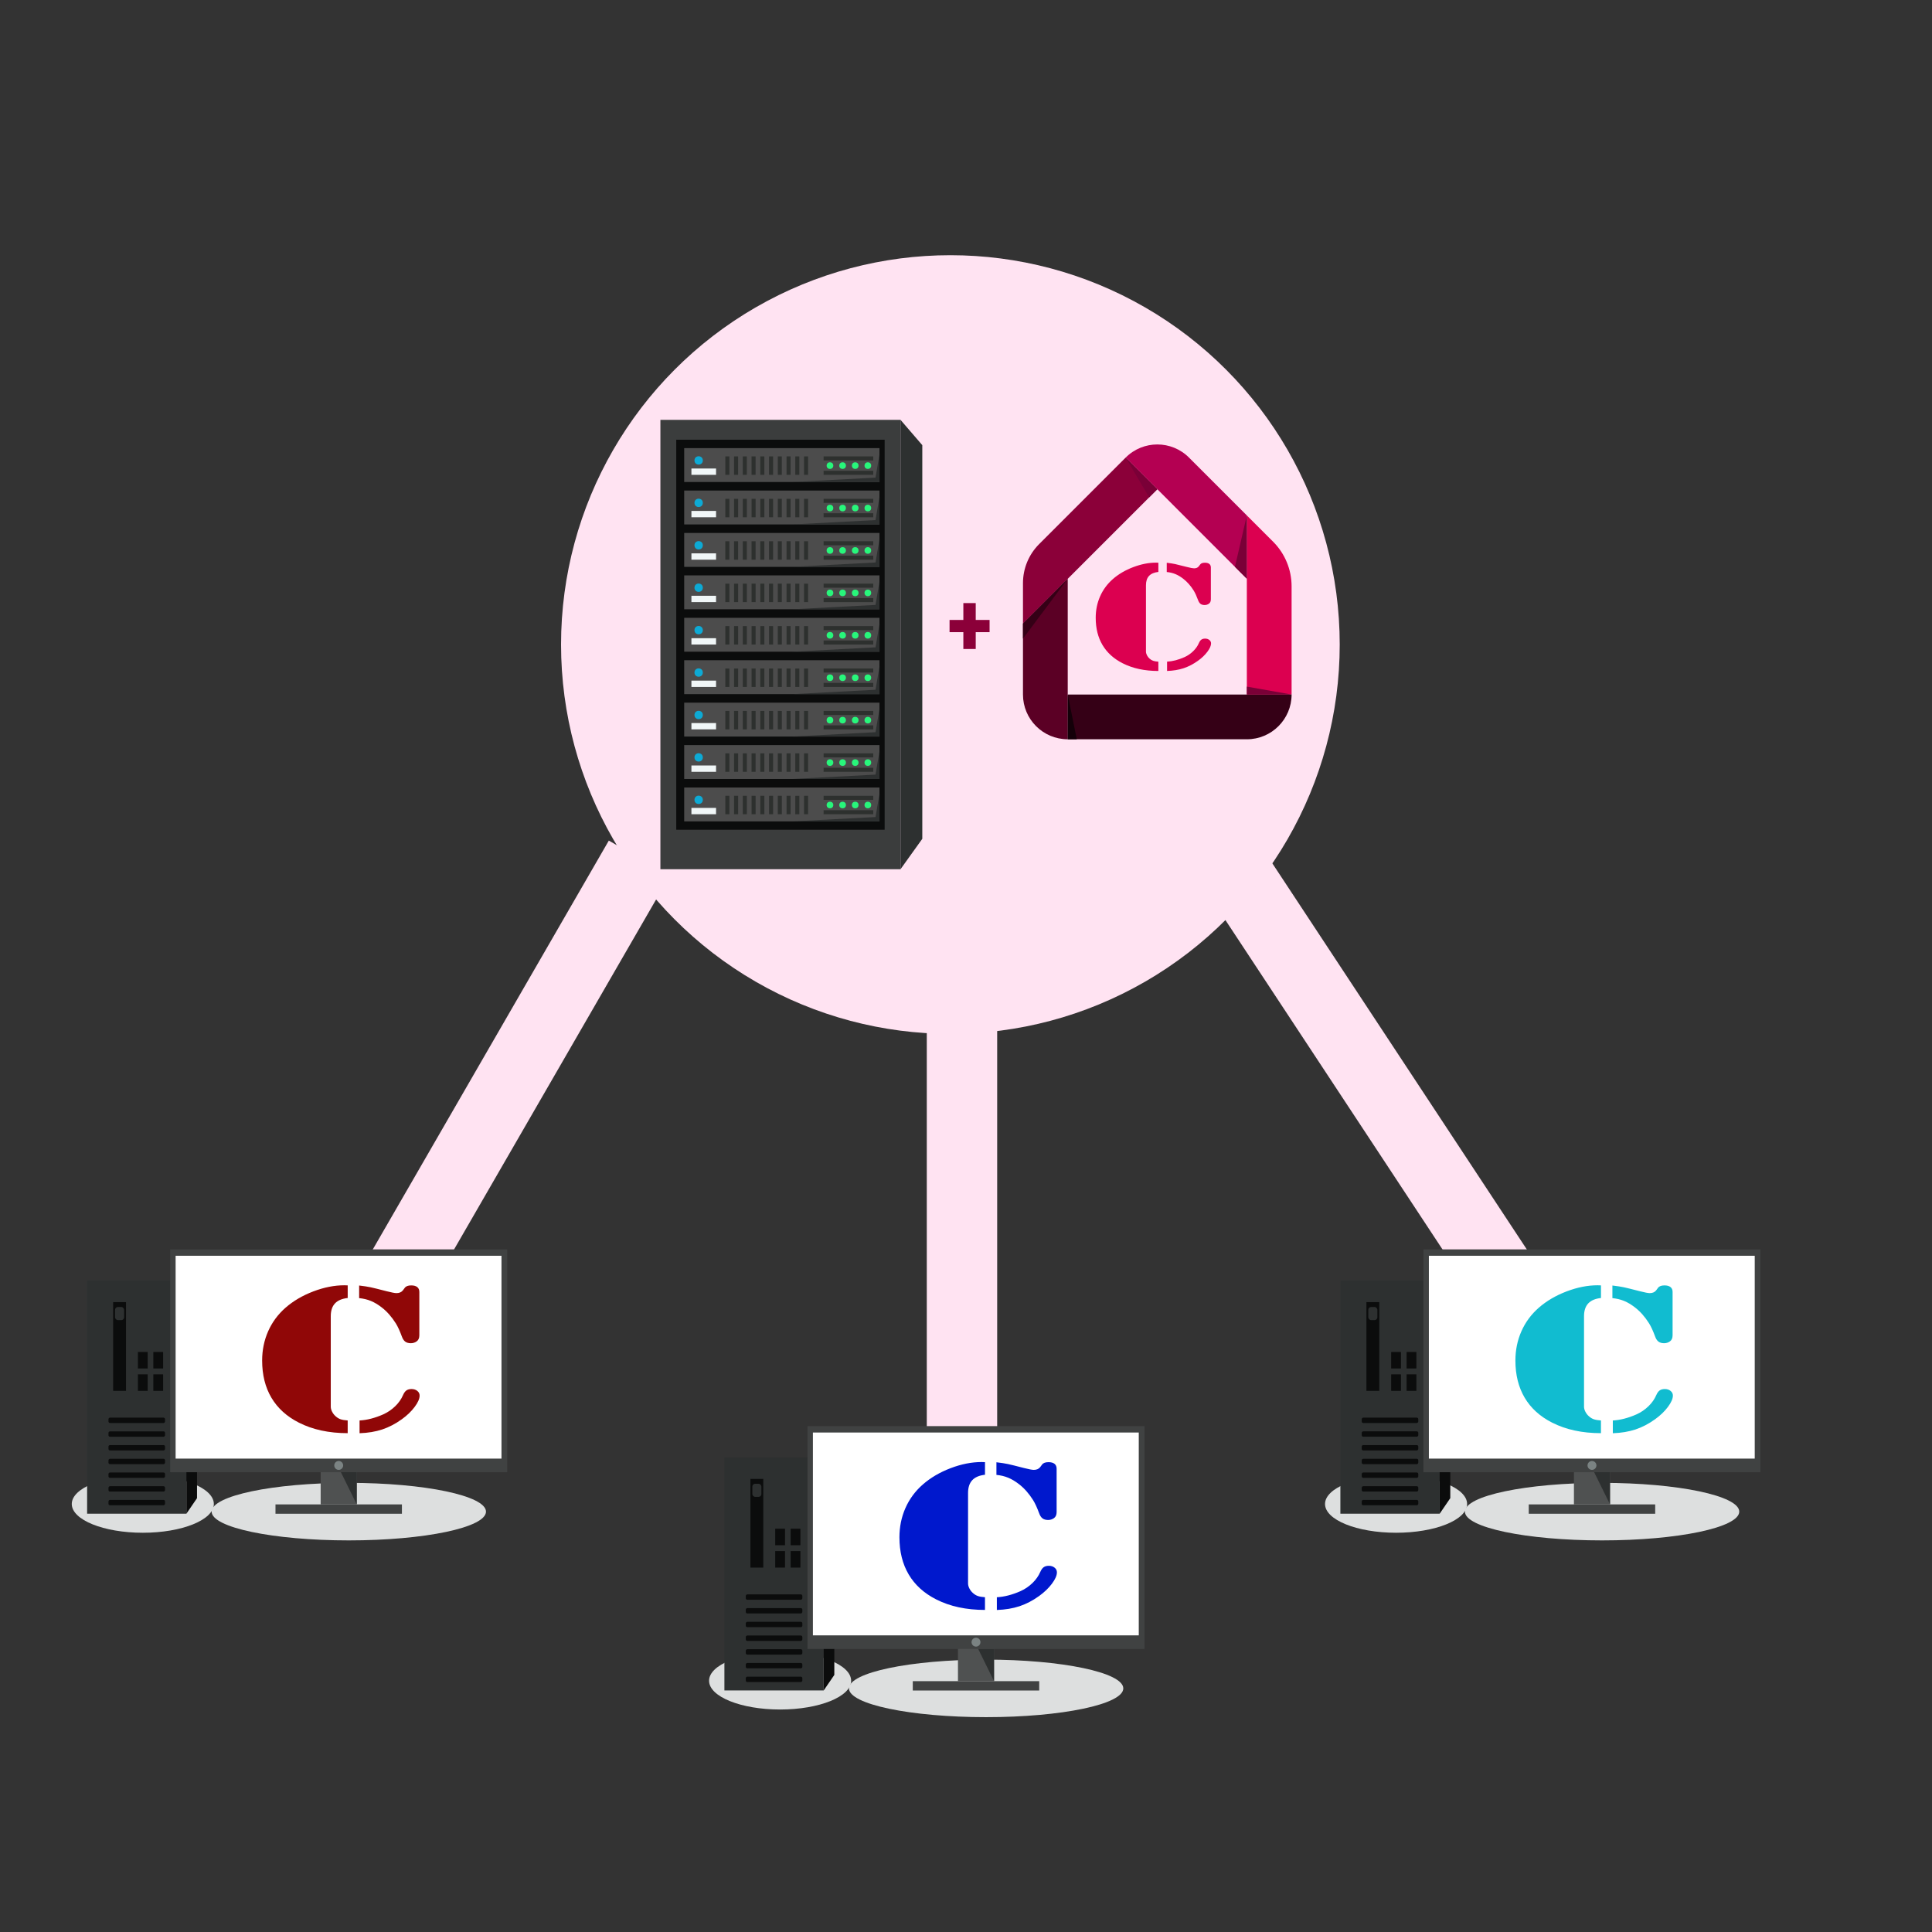 <?xml version="1.0" encoding="UTF-8"?><svg xmlns="http://www.w3.org/2000/svg" viewBox="0 0 1080 1080"><rect x="0" y="0" width="1080" height="1080" fill="#333333" stroke="none"/><g style="isolation:isolate;"><g id="a"/><g id="b"><rect x="262.43" y="459.57" width="39.35" height="301.06" transform="translate(342.85 -59.32) rotate(30)" style="fill:#ffe3f2;"/><rect x="518.08" y="514.78" width="39.35" height="295.11" style="fill:#ffe3f2;"/><rect x="760.13" y="452.81" width="39.35" height="338.98" transform="translate(-213.77 531.94) rotate(-33.39)" style="fill:#ffe3f2;"/><circle cx="531.27" cy="360.3" r="217.64" style="fill:#ffe3f2;"/><g><g id="c"><rect x="369.17" y="234.7" width="134.22" height="251.2" style="fill:#3b3d3d;"/><rect x="378.03" y="245.81" width="116.49" height="218.02" style="fill:#0b0c0c;"/><g><rect x="382.47" y="250.5" width="109.17" height="18.95" style="fill:#4c4c4c;"/><circle cx="390.55" cy="257.38" r="2.33" style="fill:#0daad5; mix-blend-mode:color-dodge;"/><circle cx="463.96" cy="260.28" r="1.86" style="fill:#28f67b; mix-blend-mode:color-dodge;"/><circle cx="471.02" cy="260.28" r="1.86" style="fill:#28f67b; mix-blend-mode:color-dodge;"/><circle cx="478.07" cy="260.28" r="1.86" style="fill:#28f67b; mix-blend-mode:color-dodge;"/><circle cx="485.13" cy="260.28" r="1.86" style="fill:#28f67b; mix-blend-mode:color-dodge;"/><rect x="460.39" y="263.18" width="27.77" height="2.26" style="fill:#2d302e;"/><rect x="460.39" y="255.13" width="27.77" height="2.26" style="fill:#2d302e;"/><rect x="445.43" y="259.15" width="10.31" height="2.26" transform="translate(190.31 710.87) rotate(-90)" style="fill:#2d302e;"/><rect x="440.54" y="259.15" width="10.31" height="2.26" transform="translate(185.42 705.98) rotate(-90)" style="fill:#2d302e;"/><rect x="435.66" y="259.15" width="10.31" height="2.26" transform="translate(180.53 701.09) rotate(-90)" style="fill:#2d302e;"/><rect x="430.77" y="259.15" width="10.31" height="2.26" transform="translate(175.64 696.21) rotate(-90)" style="fill:#2d302e;"/><rect x="425.88" y="259.15" width="10.31" height="2.26" transform="translate(170.75 691.32) rotate(-90)" style="fill:#2d302e;"/><rect x="420.99" y="259.15" width="10.31" height="2.26" transform="translate(165.86 686.43) rotate(-90)" style="fill:#2d302e;"/><rect x="416.1" y="259.15" width="10.31" height="2.26" transform="translate(160.97 681.54) rotate(-90)" style="fill:#2d302e;"/><rect x="411.21" y="259.15" width="10.31" height="2.26" transform="translate(156.08 676.65) rotate(-90)" style="fill:#2d302e;"/><rect x="406.32" y="259.15" width="10.31" height="2.26" transform="translate(151.19 671.76) rotate(-90)" style="fill:#2d302e;"/><rect x="401.43" y="259.15" width="10.31" height="2.26" transform="translate(146.31 666.87) rotate(-90)" style="fill:#2d302e;"/><rect x="386.51" y="261.9" width="13.77" height="3.54" style="fill:#f1f7f8;"/><polygon points="491.63 254.01 489.43 267 442.96 269.45 491.63 269.45 491.63 254.01" style="fill:#2d3030;"/></g><g><rect x="382.47" y="274.21" width="109.17" height="18.95" style="fill:#4c4c4c;"/><circle cx="390.55" cy="281.1" r="2.33" style="fill:#0daad5; mix-blend-mode:color-dodge;"/><circle cx="463.96" cy="284" r="1.86" style="fill:#28f67b; mix-blend-mode:color-dodge;"/><circle cx="471.02" cy="284" r="1.86" style="fill:#28f67b; mix-blend-mode:color-dodge;"/><circle cx="478.07" cy="284" r="1.86" style="fill:#28f67b; mix-blend-mode:color-dodge;"/><circle cx="485.13" cy="284" r="1.86" style="fill:#28f67b; mix-blend-mode:color-dodge;"/><rect x="460.39" y="286.9" width="27.77" height="2.26" style="fill:#2d302e;"/><rect x="460.39" y="278.84" width="27.77" height="2.26" style="fill:#2d302e;"/><rect x="445.43" y="282.87" width="10.31" height="2.26" transform="translate(166.59 734.59) rotate(-90)" style="fill:#2d302e;"/><rect x="440.54" y="282.87" width="10.31" height="2.26" transform="translate(161.7 729.7) rotate(-90)" style="fill:#2d302e;"/><rect x="435.66" y="282.87" width="10.31" height="2.26" transform="translate(156.81 724.81) rotate(-90)" style="fill:#2d302e;"/><rect x="430.77" y="282.87" width="10.31" height="2.26" transform="translate(151.92 719.92) rotate(-90)" style="fill:#2d302e;"/><rect x="425.88" y="282.87" width="10.31" height="2.26" transform="translate(147.03 715.03) rotate(-90)" style="fill:#2d302e;"/><rect x="420.99" y="282.87" width="10.31" height="2.26" transform="translate(142.15 710.14) rotate(-90)" style="fill:#2d302e;"/><rect x="416.1" y="282.87" width="10.31" height="2.26" transform="translate(137.26 705.25) rotate(-90)" style="fill:#2d302e;"/><rect x="411.21" y="282.87" width="10.31" height="2.26" transform="translate(132.37 700.36) rotate(-90)" style="fill:#2d302e;"/><rect x="406.32" y="282.87" width="10.31" height="2.26" transform="translate(127.48 695.48) rotate(-90)" style="fill:#2d302e;"/><rect x="401.43" y="282.87" width="10.31" height="2.26" transform="translate(122.59 690.59) rotate(-90)" style="fill:#2d302e;"/><rect x="386.51" y="285.61" width="13.77" height="3.54" style="fill:#f1f7f8;"/><polygon points="491.63 277.72 489.43 290.72 442.96 293.17 491.63 293.17 491.63 277.72" style="fill:#2d3030;"/></g><g><rect x="382.47" y="297.93" width="109.17" height="18.95" style="fill:#4c4c4c;"/><circle cx="390.55" cy="304.82" r="2.33" style="fill:#0daad5; mix-blend-mode:color-dodge;"/><circle cx="463.96" cy="307.71" r="1.86" style="fill:#28f67b; mix-blend-mode:color-dodge;"/><circle cx="471.02" cy="307.71" r="1.86" style="fill:#28f67b; mix-blend-mode:color-dodge;"/><circle cx="478.07" cy="307.71" r="1.86" style="fill:#28f67b; mix-blend-mode:color-dodge;"/><circle cx="485.13" cy="307.71" r="1.86" style="fill:#28f67b; mix-blend-mode:color-dodge;"/><rect x="460.39" y="310.61" width="27.77" height="2.26" style="fill:#2d302e;"/><rect x="460.39" y="302.56" width="27.77" height="2.26" style="fill:#2d302e;"/><rect x="445.43" y="306.58" width="10.31" height="2.26" transform="translate(142.88 758.3) rotate(-90)" style="fill:#2d302e;"/><rect x="440.54" y="306.58" width="10.31" height="2.26" transform="translate(137.99 753.41) rotate(-90)" style="fill:#2d302e;"/><rect x="435.66" y="306.58" width="10.31" height="2.26" transform="translate(133.1 748.52) rotate(-90)" style="fill:#2d302e;"/><rect x="430.77" y="306.58" width="10.31" height="2.26" transform="translate(128.21 743.64) rotate(-90)" style="fill:#2d302e;"/><rect x="425.88" y="306.58" width="10.31" height="2.26" transform="translate(123.32 738.75) rotate(-90)" style="fill:#2d302e;"/><rect x="420.99" y="306.58" width="10.31" height="2.26" transform="translate(118.43 733.86) rotate(-90)" style="fill:#2d302e;"/><rect x="416.1" y="306.58" width="10.31" height="2.26" transform="translate(113.54 728.97) rotate(-90)" style="fill:#2d302e;"/><rect x="411.21" y="306.58" width="10.31" height="2.26" transform="translate(108.65 724.08) rotate(-90)" style="fill:#2d302e;"/><rect x="406.32" y="306.58" width="10.31" height="2.26" transform="translate(103.76 719.19) rotate(-90)" style="fill:#2d302e;"/><rect x="401.43" y="306.58" width="10.31" height="2.26" transform="translate(98.87 714.3) rotate(-90)" style="fill:#2d302e;"/><rect x="386.51" y="309.33" width="13.77" height="3.54" style="fill:#f1f7f8;"/><polygon points="491.63 301.44 489.43 314.43 442.96 316.88 491.63 316.88 491.63 301.44" style="fill:#2d3030;"/></g><g><rect x="382.47" y="321.64" width="109.17" height="18.95" style="fill:#4c4c4c;"/><circle cx="390.55" cy="328.53" r="2.33" style="fill:#0daad5; mix-blend-mode:color-dodge;"/><circle cx="463.96" cy="331.43" r="1.86" style="fill:#28f67b; mix-blend-mode:color-dodge;"/><circle cx="471.02" cy="331.43" r="1.86" style="fill:#28f67b; mix-blend-mode:color-dodge;"/><circle cx="478.07" cy="331.43" r="1.86" style="fill:#28f67b; mix-blend-mode:color-dodge;"/><circle cx="485.13" cy="331.43" r="1.86" style="fill:#28f67b; mix-blend-mode:color-dodge;"/><rect x="460.39" y="334.33" width="27.77" height="2.26" style="fill:#2d302e;"/><rect x="460.39" y="326.27" width="27.77" height="2.26" style="fill:#2d302e;"/><rect x="445.43" y="330.3" width="10.31" height="2.26" transform="translate(119.16 782.02) rotate(-90)" style="fill:#2d302e;"/><rect x="440.54" y="330.3" width="10.31" height="2.26" transform="translate(114.27 777.13) rotate(-90)" style="fill:#2d302e;"/><rect x="435.66" y="330.3" width="10.31" height="2.26" transform="translate(109.38 772.24) rotate(-90)" style="fill:#2d302e;"/><rect x="430.77" y="330.3" width="10.31" height="2.26" transform="translate(104.49 767.35) rotate(-90)" style="fill:#2d302e;"/><rect x="425.88" y="330.3" width="10.31" height="2.26" transform="translate(99.6 762.46) rotate(-90)" style="fill:#2d302e;"/><rect x="420.99" y="330.3" width="10.31" height="2.26" transform="translate(94.72 757.57) rotate(-90)" style="fill:#2d302e;"/><rect x="416.1" y="330.3" width="10.31" height="2.26" transform="translate(89.83 752.68) rotate(-90)" style="fill:#2d302e;"/><rect x="411.21" y="330.3" width="10.31" height="2.26" transform="translate(84.94 747.79) rotate(-90)" style="fill:#2d302e;"/><rect x="406.32" y="330.3" width="10.31" height="2.26" transform="translate(80.05 742.91) rotate(-90)" style="fill:#2d302e;"/><rect x="401.43" y="330.3" width="10.31" height="2.26" transform="translate(75.16 738.02) rotate(-90)" style="fill:#2d302e;"/><rect x="386.51" y="333.04" width="13.77" height="3.54" style="fill:#f1f7f8;"/><polygon points="491.63 325.15 489.43 338.15 442.96 340.6 491.63 340.6 491.63 325.15" style="fill:#2d3030;"/></g><g><rect x="382.47" y="345.36" width="109.17" height="18.95" style="fill:#4c4c4c;"/><circle cx="390.55" cy="352.25" r="2.33" style="fill:#0daad5; mix-blend-mode:color-dodge;"/><circle cx="463.96" cy="355.14" r="1.86" style="fill:#28f67b; mix-blend-mode:color-dodge;"/><circle cx="471.02" cy="355.14" r="1.86" style="fill:#28f67b; mix-blend-mode:color-dodge;"/><circle cx="478.07" cy="355.14" r="1.86" style="fill:#28f67b; mix-blend-mode:color-dodge;"/><circle cx="485.13" cy="355.14" r="1.86" style="fill:#28f67b; mix-blend-mode:color-dodge;"/><rect x="460.39" y="358.04" width="27.77" height="2.26" style="fill:#2d302e;"/><rect x="460.39" y="349.99" width="27.77" height="2.26" style="fill:#2d302e;"/><rect x="445.43" y="354.02" width="10.31" height="2.26" transform="translate(95.44 805.73) rotate(-90)" style="fill:#2d302e;"/><rect x="440.54" y="354.02" width="10.31" height="2.26" transform="translate(90.56 800.84) rotate(-90)" style="fill:#2d302e;"/><rect x="435.66" y="354.02" width="10.31" height="2.26" transform="translate(85.67 795.96) rotate(-90)" style="fill:#2d302e;"/><rect x="430.77" y="354.02" width="10.31" height="2.26" transform="translate(80.78 791.07) rotate(-90)" style="fill:#2d302e;"/><rect x="425.88" y="354.02" width="10.31" height="2.26" transform="translate(75.89 786.18) rotate(-90)" style="fill:#2d302e;"/><rect x="420.99" y="354.02" width="10.31" height="2.26" transform="translate(71 781.29) rotate(-90)" style="fill:#2d302e;"/><rect x="416.1" y="354.02" width="10.31" height="2.26" transform="translate(66.11 776.4) rotate(-90)" style="fill:#2d302e;"/><rect x="411.21" y="354.02" width="10.31" height="2.26" transform="translate(61.22 771.51) rotate(-90)" style="fill:#2d302e;"/><rect x="406.32" y="354.02" width="10.31" height="2.26" transform="translate(56.33 766.62) rotate(-90)" style="fill:#2d302e;"/><rect x="401.43" y="354.02" width="10.31" height="2.26" transform="translate(51.44 761.73) rotate(-90)" style="fill:#2d302e;"/><rect x="386.51" y="356.76" width="13.77" height="3.54" style="fill:#f1f7f8;"/><polygon points="491.63 348.87 489.43 361.86 442.96 364.31 491.63 364.31 491.63 348.87" style="fill:#2d3030;"/></g><g><rect x="382.47" y="369.07" width="109.17" height="18.95" style="fill:#4c4c4c;"/><circle cx="390.55" cy="375.96" r="2.33" style="fill:#0daad5; mix-blend-mode:color-dodge;"/><circle cx="463.96" cy="378.86" r="1.86" style="fill:#28f67b; mix-blend-mode:color-dodge;"/><circle cx="471.02" cy="378.86" r="1.86" style="fill:#28f67b; mix-blend-mode:color-dodge;"/><circle cx="478.07" cy="378.86" r="1.86" style="fill:#28f67b; mix-blend-mode:color-dodge;"/><circle cx="485.13" cy="378.86" r="1.86" style="fill:#28f67b; mix-blend-mode:color-dodge;"/><rect x="460.39" y="381.76" width="27.77" height="2.26" style="fill:#2d302e;"/><rect x="460.39" y="373.7" width="27.77" height="2.26" style="fill:#2d302e;"/><rect x="445.43" y="377.73" width="10.31" height="2.26" transform="translate(71.73 829.45) rotate(-90)" style="fill:#2d302e;"/><rect x="440.54" y="377.73" width="10.31" height="2.26" transform="translate(66.84 824.56) rotate(-90)" style="fill:#2d302e;"/><rect x="435.66" y="377.73" width="10.31" height="2.26" transform="translate(61.95 819.67) rotate(-90)" style="fill:#2d302e;"/><rect x="430.77" y="377.73" width="10.31" height="2.26" transform="translate(57.06 814.78) rotate(-90)" style="fill:#2d302e;"/><rect x="425.88" y="377.73" width="10.31" height="2.26" transform="translate(52.17 809.89) rotate(-90)" style="fill:#2d302e;"/><rect x="420.99" y="377.73" width="10.31" height="2.26" transform="translate(47.28 805) rotate(-90)" style="fill:#2d302e;"/><rect x="416.1" y="377.73" width="10.31" height="2.26" transform="translate(42.4 800.11) rotate(-90)" style="fill:#2d302e;"/><rect x="411.21" y="377.73" width="10.31" height="2.26" transform="translate(37.51 795.23) rotate(-90)" style="fill:#2d302e;"/><rect x="406.32" y="377.73" width="10.31" height="2.26" transform="translate(32.62 790.34) rotate(-90)" style="fill:#2d302e;"/><rect x="401.43" y="377.73" width="10.31" height="2.26" transform="translate(27.73 785.45) rotate(-90)" style="fill:#2d302e;"/><rect x="386.51" y="380.47" width="13.77" height="3.54" style="fill:#f1f7f8;"/><polygon points="491.63 372.58 489.43 385.58 442.96 388.03 491.63 388.03 491.63 372.58" style="fill:#2d3030;"/></g><g><rect x="382.47" y="392.79" width="109.17" height="18.95" style="fill:#4c4c4c;"/><circle cx="390.55" cy="399.68" r="2.33" style="fill:#0daad5; mix-blend-mode:color-dodge;"/><circle cx="463.96" cy="402.57" r="1.86" style="fill:#28f67b; mix-blend-mode:color-dodge;"/><circle cx="471.02" cy="402.57" r="1.86" style="fill:#28f67b; mix-blend-mode:color-dodge;"/><circle cx="478.07" cy="402.57" r="1.86" style="fill:#28f67b; mix-blend-mode:color-dodge;"/><circle cx="485.13" cy="402.57" r="1.86" style="fill:#28f67b; mix-blend-mode:color-dodge;"/><rect x="460.39" y="405.47" width="27.77" height="2.26" style="fill:#2d302e;"/><rect x="460.39" y="397.42" width="27.77" height="2.26" style="fill:#2d302e;"/><rect x="445.43" y="401.45" width="10.31" height="2.26" transform="translate(48.01 853.16) rotate(-90)" style="fill:#2d302e;"/><rect x="440.54" y="401.45" width="10.31" height="2.26" transform="translate(43.13 848.27) rotate(-90)" style="fill:#2d302e;"/><rect x="435.66" y="401.45" width="10.31" height="2.26" transform="translate(38.24 843.39) rotate(-90)" style="fill:#2d302e;"/><rect x="430.77" y="401.45" width="10.31" height="2.26" transform="translate(33.35 838.5) rotate(-90)" style="fill:#2d302e;"/><rect x="425.88" y="401.45" width="10.31" height="2.26" transform="translate(28.46 833.61) rotate(-90)" style="fill:#2d302e;"/><rect x="420.99" y="401.45" width="10.31" height="2.26" transform="translate(23.57 828.72) rotate(-90)" style="fill:#2d302e;"/><rect x="416.1" y="401.45" width="10.31" height="2.26" transform="translate(18.68 823.83) rotate(-90)" style="fill:#2d302e;"/><rect x="411.21" y="401.45" width="10.31" height="2.26" transform="translate(13.79 818.94) rotate(-90)" style="fill:#2d302e;"/><rect x="406.32" y="401.45" width="10.31" height="2.26" transform="translate(8.9 814.05) rotate(-90)" style="fill:#2d302e;"/><rect x="401.43" y="401.45" width="10.31" height="2.26" transform="translate(4.01 809.16) rotate(-90)" style="fill:#2d302e;"/><rect x="386.51" y="404.19" width="13.77" height="3.54" style="fill:#f1f7f8;"/><polygon points="491.63 396.3 489.43 409.3 442.96 411.74 491.63 411.74 491.63 396.3" style="fill:#2d3030;"/></g><g><rect x="382.47" y="416.5" width="109.17" height="18.95" style="fill:#4c4c4c;"/><circle cx="390.55" cy="423.39" r="2.33" style="fill:#0daad5; mix-blend-mode:color-dodge;"/><circle cx="463.96" cy="426.29" r="1.86" style="fill:#28f67b; mix-blend-mode:color-dodge;"/><circle cx="471.02" cy="426.29" r="1.86" style="fill:#28f67b; mix-blend-mode:color-dodge;"/><circle cx="478.07" cy="426.29" r="1.86" style="fill:#28f67b; mix-blend-mode:color-dodge;"/><circle cx="485.13" cy="426.29" r="1.86" style="fill:#28f67b; mix-blend-mode:color-dodge;"/><rect x="460.39" y="429.19" width="27.77" height="2.26" style="fill:#2d302e;"/><rect x="460.39" y="421.13" width="27.77" height="2.26" style="fill:#2d302e;"/><rect x="445.43" y="425.16" width="10.31" height="2.26" transform="translate(24.3 876.88) rotate(-90)" style="fill:#2d302e;"/><rect x="440.54" y="425.16" width="10.31" height="2.26" transform="translate(19.41 871.99) rotate(-90)" style="fill:#2d302e;"/><rect x="435.66" y="425.16" width="10.31" height="2.26" transform="translate(14.52 867.1) rotate(-90)" style="fill:#2d302e;"/><rect x="430.77" y="425.16" width="10.31" height="2.26" transform="translate(9.63 862.21) rotate(-90)" style="fill:#2d302e;"/><rect x="425.88" y="425.16" width="10.31" height="2.26" transform="translate(4.74 857.32) rotate(-90)" style="fill:#2d302e;"/><rect x="420.99" y="425.16" width="10.31" height="2.26" transform="translate(-.15 852.43) rotate(-90)" style="fill:#2d302e;"/><rect x="416.1" y="425.16" width="10.31" height="2.26" transform="translate(-5.04 847.55) rotate(-90)" style="fill:#2d302e;"/><rect x="411.21" y="425.16" width="10.31" height="2.26" transform="translate(-9.92 842.66) rotate(-90)" style="fill:#2d302e;"/><rect x="406.32" y="425.16" width="10.31" height="2.26" transform="translate(-14.81 837.77) rotate(-90)" style="fill:#2d302e;"/><rect x="401.43" y="425.16" width="10.31" height="2.26" transform="translate(-19.7 832.88) rotate(-90)" style="fill:#2d302e;"/><rect x="386.51" y="427.91" width="13.77" height="3.54" style="fill:#f1f7f8;"/><polygon points="491.63 420.01 489.43 433.01 442.96 435.46 491.63 435.46 491.63 420.01" style="fill:#2d3030;"/></g><g><rect x="382.47" y="440.22" width="109.17" height="18.95" style="fill:#4c4c4c;"/><circle cx="390.55" cy="447.11" r="2.33" style="fill:#0daad5; mix-blend-mode:color-dodge;"/><circle cx="463.96" cy="450.01" r="1.86" style="fill:#28f67b; mix-blend-mode:color-dodge;"/><circle cx="471.02" cy="450.01" r="1.86" style="fill:#28f67b; mix-blend-mode:color-dodge;"/><circle cx="478.07" cy="450.01" r="1.86" style="fill:#28f67b; mix-blend-mode:color-dodge;"/><circle cx="485.13" cy="450.01" r="1.86" style="fill:#28f67b; mix-blend-mode:color-dodge;"/><rect x="460.39" y="452.9" width="27.77" height="2.26" style="fill:#2d302e;"/><rect x="460.39" y="444.85" width="27.77" height="2.26" style="fill:#2d302e;"/><rect x="445.43" y="448.88" width="10.31" height="2.26" transform="translate(.58 900.59) rotate(-90)" style="fill:#2d302e;"/><rect x="440.54" y="448.88" width="10.31" height="2.26" transform="translate(-4.31 895.71) rotate(-90)" style="fill:#2d302e;"/><rect x="435.66" y="448.88" width="10.31" height="2.26" transform="translate(-9.19 890.82) rotate(-90)" style="fill:#2d302e;"/><rect x="430.77" y="448.88" width="10.31" height="2.26" transform="translate(-14.08 885.93) rotate(-90)" style="fill:#2d302e;"/><rect x="425.88" y="448.88" width="10.31" height="2.26" transform="translate(-18.97 881.04) rotate(-90)" style="fill:#2d302e;"/><rect x="420.99" y="448.88" width="10.31" height="2.26" transform="translate(-23.86 876.15) rotate(-90)" style="fill:#2d302e;"/><rect x="416.1" y="448.88" width="10.31" height="2.26" transform="translate(-28.75 871.26) rotate(-90)" style="fill:#2d302e;"/><rect x="411.21" y="448.88" width="10.31" height="2.26" transform="translate(-33.64 866.37) rotate(-90)" style="fill:#2d302e;"/><rect x="406.32" y="448.88" width="10.31" height="2.26" transform="translate(-38.53 861.48) rotate(-90)" style="fill:#2d302e;"/><rect x="401.43" y="448.88" width="10.31" height="2.26" transform="translate(-43.42 856.59) rotate(-90)" style="fill:#2d302e;"/><rect x="386.51" y="451.62" width="13.77" height="3.54" style="fill:#f1f7f8;"/><polygon points="491.63 443.73 489.43 456.73 442.96 459.17 491.63 459.17 491.63 443.73" style="fill:#2d3030;"/></g></g><polygon points="503.39 234.7 515.57 248.84 515.57 468.9 503.39 485.9 503.39 234.7" style="fill:#2d3030;"/></g><g><path d="M647.54,314.55v5.16c-2.33,.26-4.07,1-5.22,2.22s-1.72,2.97-1.72,5.25v37.06c0,.65,.19,1.34,.56,2.07s.86,1.34,1.45,1.86c.63,.57,1.3,.97,2.02,1.22s1.68,.41,2.9,.49v5.2c-7.67,0-14.32-1.44-19.97-4.31-4.98-2.53-8.73-5.94-11.26-10.21s-3.79-9.35-3.79-15.2c0-4.29,.82-8.3,2.46-12.01,1.64-3.71,4.02-6.93,7.14-9.66,3.16-2.76,6.94-4.98,11.35-6.65s8.64-2.52,12.71-2.52l1.36,.04Zm4.68,5.2v-5.16c1.94,.23,3.51,.47,4.71,.73s3.39,.8,6.55,1.62c2.02,.51,3.36,.77,4.03,.77,1.15,0,2.02-.37,2.61-1.11l.77-1.02c.47-.68,1.36-1.02,2.67-1.02,1.07,0,1.89,.23,2.46,.68s.86,1.12,.86,2v17.74c0,1.14-.36,1.96-1.07,2.47s-1.52,.77-2.43,.77-1.71-.22-2.28-.66-1.04-1.16-1.39-2.15c-.83-2.25-1.64-4.01-2.43-5.29-1.7-2.7-3.64-4.89-5.81-6.57-1.46-1.14-2.92-2.01-4.39-2.62s-3.08-1-4.86-1.17Zm.18,55.32v-5.2c3.08-.17,6.32-1.01,9.72-2.52,1.82-.82,3.44-1.93,4.86-3.31,1.42-1.38,2.49-2.89,3.2-4.54,.4-.91,.86-1.56,1.39-1.94s1.23-.58,2.1-.58c.95,0,1.74,.26,2.37,.77s.95,1.15,.95,1.92c0,1.28-.68,2.83-2.04,4.65-1.36,1.82-3.11,3.5-5.25,5.03-2.61,1.88-5.29,3.27-8.03,4.18s-5.84,1.42-9.28,1.54Z" style="fill:#dc0050;"/><path d="M722.01,327.75v60.49h-25.02v-100.11l14.7,14.7c6.61,6.61,10.32,15.57,10.32,24.92Z" style="fill:#dc0050;"/><path d="M696.99,288.13v35.39l-50.04-50.05-17.69-17.69h0c9.77-9.77,25.62-9.77,35.39,0l32.35,32.35Z" style="fill:#b40052;"/><path d="M646.95,273.48l-75.1,75.1v-22.63c0-8.17,3.24-16,9.02-21.78l16.01-16.01,32.38-32.38,17.69,17.69Z" style="fill:#8b0039;"/><path d="M722.01,388.24h0c0,13.82-11.2,25.02-25.02,25.02h-100.12v-25.02h125.14Z" style="fill:#350016;"/><path d="M596.87,323.55v89.71h0c-13.82,0-25.02-11.2-25.02-25.02v-39.66l25.02-25.02Z" style="fill:#5b0025;"/><polygon points="696.99 288.13 690.34 316.87 696.99 323.52 696.99 288.13" style="fill:#7a0037;"/><polygon points="629.25 255.78 642.39 278.03 646.95 273.48 629.25 255.78" style="fill:#7a0037;"/><polygon points="571.84 348.58 571.84 356.99 596.87 323.55 571.84 348.58" style="fill:#350016;"/><polygon points="696.99 383.82 696.99 388.24 722.01 388.24 696.99 383.82" style="fill:#7a0037;"/><polygon points="596.87 388.24 601.93 413.26 596.87 413.26 596.87 388.24" style="fill:#140009;"/></g><path d="M553.18,346.55v6.83h-22.37v-6.83h22.37Zm-7.74,16.24h-6.92v-25.66h6.92v25.66Z" style="fill:#8b0039;"/><g><ellipse cx="895.57" cy="845.01" rx="76.68" ry="16.08" style="fill:#dddfdf;"/><ellipse cx="780.41" cy="840.74" rx="39.71" ry="16.08" style="fill:#dddfdf;"/><g><rect x="749.28" y="715.88" width="55.5" height="130.29" style="fill:#2d3030;"/><polygon points="810.72 730.35 804.78 715.88 804.78 846.17 810.72 837.48 810.72 730.35" style="fill:#0b0c0c;"/><rect x="763.83" y="727.9" width="7.19" height="49.59" style="fill:#0b0c0c;"/><rect x="777.67" y="768.26" width="5.47" height="9.23" style="fill:#0b0c0c;"/><rect x="786.3" y="768.26" width="5.47" height="9.23" style="fill:#0b0c0c;"/><rect x="777.67" y="755.76" width="5.47" height="9.23" style="fill:#0b0c0c;"/><rect x="786.3" y="755.76" width="5.47" height="9.23" style="fill:#0b0c0c;"/><rect x="764.89" y="730.62" width="5.07" height="7.33" rx="1.58" ry="1.58" style="fill:#2d3030;"/><rect x="775.53" y="778.16" width="3" height="31.61" rx=".84" ry=".84" transform="translate(1570.99 16.94) rotate(90)" style="fill:#0b0c0c;"/><rect x="775.53" y="785.83" width="3" height="31.61" rx=".84" ry=".84" transform="translate(1578.66 24.6) rotate(90)" style="fill:#0b0c0c;"/><rect x="775.53" y="793.49" width="3" height="31.61" rx=".84" ry=".84" transform="translate(1586.32 32.27) rotate(90)" style="fill:#0b0c0c;"/><rect x="775.53" y="801.16" width="3" height="31.61" rx=".84" ry=".84" transform="translate(1593.99 39.93) rotate(90)" style="fill:#0b0c0c;"/><rect x="775.53" y="808.82" width="3" height="31.61" rx=".84" ry=".84" transform="translate(1601.65 47.6) rotate(90)" style="fill:#0b0c0c;"/><rect x="775.53" y="816.49" width="3" height="31.61" rx=".84" ry=".84" transform="translate(1609.32 55.26) rotate(90)" style="fill:#0b0c0c;"/><rect x="775.53" y="824.15" width="3" height="31.61" rx=".84" ry=".84" transform="translate(1616.98 62.93) rotate(90)" style="fill:#0b0c0c;"/></g><g><rect x="879.84" y="776.93" width="20.16" height="64.05" style="fill:#4f5151;"/><rect x="854.58" y="840.97" width="70.68" height="5.23" style="fill:#404242;"/><rect x="795.72" y="698.41" width="188.39" height="124.57" style="fill:#404242;"/><rect x="798.75" y="701.98" width="182.16" height="113.39" style="fill:#fff;"/><polygon points="891.15 822.97 900 840.97 900 822.97 891.15 822.97" style="fill:#2d3030;"/><circle cx="889.92" cy="819.18" r="2.49" style="fill:#7b8383;"/></g><path d="M894.95,718.55v7.04c-3.18,.35-5.56,1.36-7.12,3.03s-2.35,4.06-2.35,7.16v50.59c0,.89,.26,1.83,.77,2.82s1.17,1.83,1.98,2.53c.86,.78,1.78,1.33,2.75,1.66s2.29,.55,3.96,.67v7.1c-10.46,0-19.55-1.96-27.27-5.88-6.8-3.45-11.92-8.1-15.37-13.94-3.45-5.84-5.18-12.76-5.18-20.76,0-5.86,1.12-11.32,3.36-16.39s5.49-9.46,9.75-13.19c4.32-3.76,9.48-6.79,15.49-9.08,6.01-2.29,11.8-3.43,17.36-3.43l1.86,.06Zm6.39,7.1v-7.04c2.64,.31,4.79,.64,6.43,.99s4.63,1.09,8.94,2.21c2.75,.7,4.58,1.05,5.5,1.05,1.56,0,2.75-.5,3.56-1.51l1.05-1.4c.65-.93,1.86-1.4,3.64-1.4,1.46,0,2.58,.31,3.36,.93s1.17,1.53,1.17,2.74v24.22c0,1.55-.49,2.68-1.46,3.38s-2.08,1.05-3.32,1.05-2.33-.3-3.12-.9-1.42-1.58-1.9-2.94c-1.13-3.07-2.24-5.47-3.32-7.22-2.32-3.69-4.96-6.68-7.93-8.97-2-1.55-3.99-2.75-5.99-3.58-2-.83-4.21-1.37-6.63-1.6Zm.24,75.51v-7.1c4.21-.23,8.63-1.38,13.27-3.43,2.48-1.13,4.69-2.63,6.63-4.51,1.94-1.88,3.4-3.95,4.37-6.2,.54-1.24,1.17-2.13,1.9-2.65s1.69-.79,2.87-.79c1.29,0,2.37,.35,3.24,1.05s1.29,1.57,1.29,2.62c0,1.75-.93,3.86-2.79,6.35s-4.25,4.77-7.16,6.87c-3.56,2.56-7.21,4.46-10.96,5.71-3.75,1.24-7.97,1.94-12.66,2.1Z" style="fill:#11bcd0;"/></g><g><ellipse cx="551.25" cy="943.82" rx="76.68" ry="16.08" style="fill:#dddfdf;"/><ellipse cx="436.08" cy="939.55" rx="39.71" ry="16.08" style="fill:#dddfdf;"/><g><rect x="404.95" y="814.68" width="55.5" height="130.29" style="fill:#2d3030;"/><polygon points="466.39 829.16 460.45 814.68 460.45 944.98 466.39 936.29 466.39 829.16" style="fill:#0b0c0c;"/><rect x="419.5" y="826.71" width="7.19" height="49.59" style="fill:#0b0c0c;"/><rect x="433.35" y="867.06" width="5.47" height="9.23" style="fill:#0b0c0c;"/><rect x="441.97" y="867.06" width="5.47" height="9.23" style="fill:#0b0c0c;"/><rect x="433.35" y="854.56" width="5.47" height="9.23" style="fill:#0b0c0c;"/><rect x="441.97" y="854.56" width="5.47" height="9.23" style="fill:#0b0c0c;"/><rect x="420.56" y="829.43" width="5.07" height="7.33" rx="1.58" ry="1.58" style="fill:#2d3030;"/><rect x="431.2" y="876.97" width="3" height="31.61" rx=".84" ry=".84" transform="translate(1325.48 460.07) rotate(90)" style="fill:#0b0c0c;"/><rect x="431.2" y="884.63" width="3" height="31.61" rx=".84" ry=".84" transform="translate(1333.14 467.74) rotate(90)" style="fill:#0b0c0c;"/><rect x="431.2" y="892.3" width="3" height="31.61" rx=".84" ry=".84" transform="translate(1340.81 475.4) rotate(90)" style="fill:#0b0c0c;"/><rect x="431.2" y="899.96" width="3" height="31.61" rx=".84" ry=".84" transform="translate(1348.47 483.07) rotate(90)" style="fill:#0b0c0c;"/><rect x="431.2" y="907.63" width="3" height="31.61" rx=".84" ry=".84" transform="translate(1356.14 490.73) rotate(90)" style="fill:#0b0c0c;"/><rect x="431.2" y="915.29" width="3" height="31.61" rx=".84" ry=".84" transform="translate(1363.8 498.4) rotate(90)" style="fill:#0b0c0c;"/><rect x="431.2" y="922.96" width="3" height="31.61" rx=".84" ry=".84" transform="translate(1371.47 506.06) rotate(90)" style="fill:#0b0c0c;"/></g><g><rect x="535.51" y="875.73" width="20.16" height="64.05" style="fill:#4f5151;"/><rect x="510.25" y="939.78" width="70.68" height="5.23" style="fill:#404242;"/><rect x="451.4" y="797.21" width="188.39" height="124.57" style="fill:#404242;"/><rect x="454.42" y="800.79" width="182.16" height="113.39" style="fill:#fff;"/><polygon points="546.82 921.78 555.67 939.78 555.67 921.78 546.82 921.78" style="fill:#2d3030;"/><circle cx="545.59" cy="917.98" r="2.49" style="fill:#7b8383;"/></g><path d="M550.62,817.36v7.04c-3.18,.35-5.56,1.36-7.12,3.03s-2.35,4.06-2.35,7.16v50.59c0,.89,.26,1.83,.77,2.82s1.17,1.83,1.98,2.53c.86,.78,1.78,1.33,2.75,1.66s2.29,.55,3.96,.67v7.1c-10.46,0-19.55-1.96-27.27-5.88-6.8-3.45-11.92-8.1-15.37-13.94-3.45-5.84-5.18-12.76-5.18-20.76,0-5.86,1.12-11.32,3.36-16.39s5.49-9.46,9.75-13.19c4.32-3.76,9.48-6.79,15.49-9.08,6.01-2.29,11.8-3.43,17.36-3.43l1.86,.06Zm6.39,7.1v-7.04c2.64,.31,4.79,.64,6.43,.99s4.63,1.09,8.94,2.21c2.75,.7,4.58,1.05,5.5,1.05,1.56,0,2.75-.5,3.56-1.51l1.05-1.4c.65-.93,1.86-1.4,3.64-1.4,1.46,0,2.58,.31,3.36,.93s1.17,1.53,1.17,2.74v24.22c0,1.55-.49,2.68-1.46,3.38s-2.08,1.05-3.32,1.05-2.33-.3-3.12-.9-1.42-1.58-1.9-2.94c-1.13-3.07-2.24-5.47-3.32-7.22-2.32-3.69-4.96-6.68-7.93-8.97-2-1.55-3.99-2.75-5.99-3.58-2-.83-4.21-1.37-6.63-1.6Zm.24,75.51v-7.1c4.21-.23,8.63-1.38,13.27-3.43,2.48-1.13,4.69-2.63,6.63-4.51,1.94-1.88,3.4-3.95,4.37-6.2,.54-1.24,1.17-2.13,1.9-2.65s1.69-.79,2.87-.79c1.29,0,2.37,.35,3.24,1.05s1.29,1.57,1.29,2.62c0,1.75-.93,3.86-2.79,6.35-1.86,2.48-4.25,4.77-7.16,6.87-3.56,2.56-7.21,4.46-10.96,5.71-3.75,1.24-7.97,1.94-12.66,2.1Z" style="fill:#0018cd;"/></g><g><ellipse cx="194.99" cy="845.01" rx="76.68" ry="16.08" style="fill:#dddfdf;"/><ellipse cx="79.83" cy="840.74" rx="39.71" ry="16.08" style="fill:#dddfdf;"/><g><rect x="48.7" y="715.88" width="55.5" height="130.29" style="fill:#2d3030;"/><polygon points="110.14 730.35 104.2 715.88 104.2 846.17 110.14 837.48 110.14 730.35" style="fill:#0b0c0c;"/><rect x="63.25" y="727.9" width="7.19" height="49.59" style="fill:#0b0c0c;"/><rect x="77.09" y="768.26" width="5.47" height="9.23" style="fill:#0b0c0c;"/><rect x="85.72" y="768.26" width="5.47" height="9.23" style="fill:#0b0c0c;"/><rect x="77.09" y="755.76" width="5.47" height="9.23" style="fill:#0b0c0c;"/><rect x="85.72" y="755.76" width="5.47" height="9.23" style="fill:#0b0c0c;"/><rect x="64.31" y="730.62" width="5.07" height="7.33" rx="1.58" ry="1.58" style="fill:#2d3030;"/><rect x="74.95" y="778.16" width="3" height="31.61" rx=".84" ry=".84" transform="translate(870.41 717.52) rotate(90)" style="fill:#0b0c0c;"/><rect x="74.95" y="785.83" width="3" height="31.61" rx=".84" ry=".84" transform="translate(878.08 725.19) rotate(90)" style="fill:#0b0c0c;"/><rect x="74.95" y="793.49" width="3" height="31.61" rx=".84" ry=".84" transform="translate(885.74 732.85) rotate(90)" style="fill:#0b0c0c;"/><rect x="74.95" y="801.16" width="3" height="31.61" rx=".84" ry=".84" transform="translate(893.41 740.52) rotate(90)" style="fill:#0b0c0c;"/><rect x="74.95" y="808.82" width="3" height="31.61" rx=".84" ry=".84" transform="translate(901.07 748.18) rotate(90)" style="fill:#0b0c0c;"/><rect x="74.95" y="816.49" width="3" height="31.61" rx=".84" ry=".84" transform="translate(908.74 755.85) rotate(90)" style="fill:#0b0c0c;"/><rect x="74.95" y="824.15" width="3" height="31.61" rx=".84" ry=".84" transform="translate(916.4 763.51) rotate(90)" style="fill:#0b0c0c;"/></g><g><rect x="179.25" y="776.93" width="20.16" height="64.05" style="fill:#4f5151;"/><rect x="154" y="840.97" width="70.68" height="5.23" style="fill:#404242;"/><rect x="95.14" y="698.41" width="188.39" height="124.57" style="fill:#404242;"/><rect x="98.17" y="701.98" width="182.16" height="113.39" style="fill:#fff;"/><polygon points="190.57 822.97 199.42 840.97 199.42 822.97 190.57 822.97" style="fill:#2d3030;"/><circle cx="189.34" cy="819.18" r="2.49" style="fill:#7b8383;"/></g><path d="M194.37,718.55v7.04c-3.18,.35-5.56,1.36-7.12,3.03s-2.35,4.06-2.35,7.16v50.59c0,.89,.26,1.83,.77,2.82s1.17,1.83,1.98,2.53c.86,.78,1.78,1.33,2.75,1.66s2.29,.55,3.96,.67v7.1c-10.46,0-19.55-1.96-27.27-5.88-6.8-3.45-11.92-8.1-15.37-13.94-3.45-5.84-5.18-12.76-5.18-20.76,0-5.86,1.12-11.32,3.36-16.39,2.24-5.07,5.49-9.46,9.75-13.19,4.32-3.76,9.48-6.79,15.49-9.08,6.01-2.29,11.8-3.43,17.36-3.43l1.86,.06Zm6.39,7.1v-7.04c2.64,.31,4.79,.64,6.43,.99s4.63,1.09,8.94,2.21c2.75,.7,4.58,1.05,5.5,1.05,1.56,0,2.75-.5,3.56-1.51l1.05-1.4c.65-.93,1.86-1.4,3.64-1.4,1.46,0,2.58,.31,3.36,.93s1.17,1.53,1.17,2.74v24.22c0,1.55-.49,2.68-1.46,3.38s-2.08,1.05-3.32,1.05-2.33-.3-3.12-.9-1.42-1.58-1.9-2.94c-1.13-3.07-2.24-5.47-3.32-7.22-2.32-3.69-4.96-6.68-7.93-8.97-2-1.55-3.99-2.75-5.99-3.58-2-.83-4.21-1.37-6.63-1.6Zm.24,75.51v-7.1c4.21-.23,8.63-1.38,13.27-3.43,2.48-1.13,4.69-2.63,6.63-4.51,1.94-1.88,3.4-3.95,4.37-6.2,.54-1.24,1.17-2.13,1.9-2.65s1.69-.79,2.87-.79c1.29,0,2.37,.35,3.24,1.05s1.29,1.57,1.29,2.62c0,1.75-.93,3.86-2.79,6.35s-4.25,4.77-7.16,6.87c-3.56,2.56-7.21,4.46-10.96,5.71-3.75,1.24-7.97,1.94-12.66,2.1Z" style="fill:#900707;"/></g></g><g id="d"/><g id="e"/><g id="f"/><g id="g"/></g></svg>
